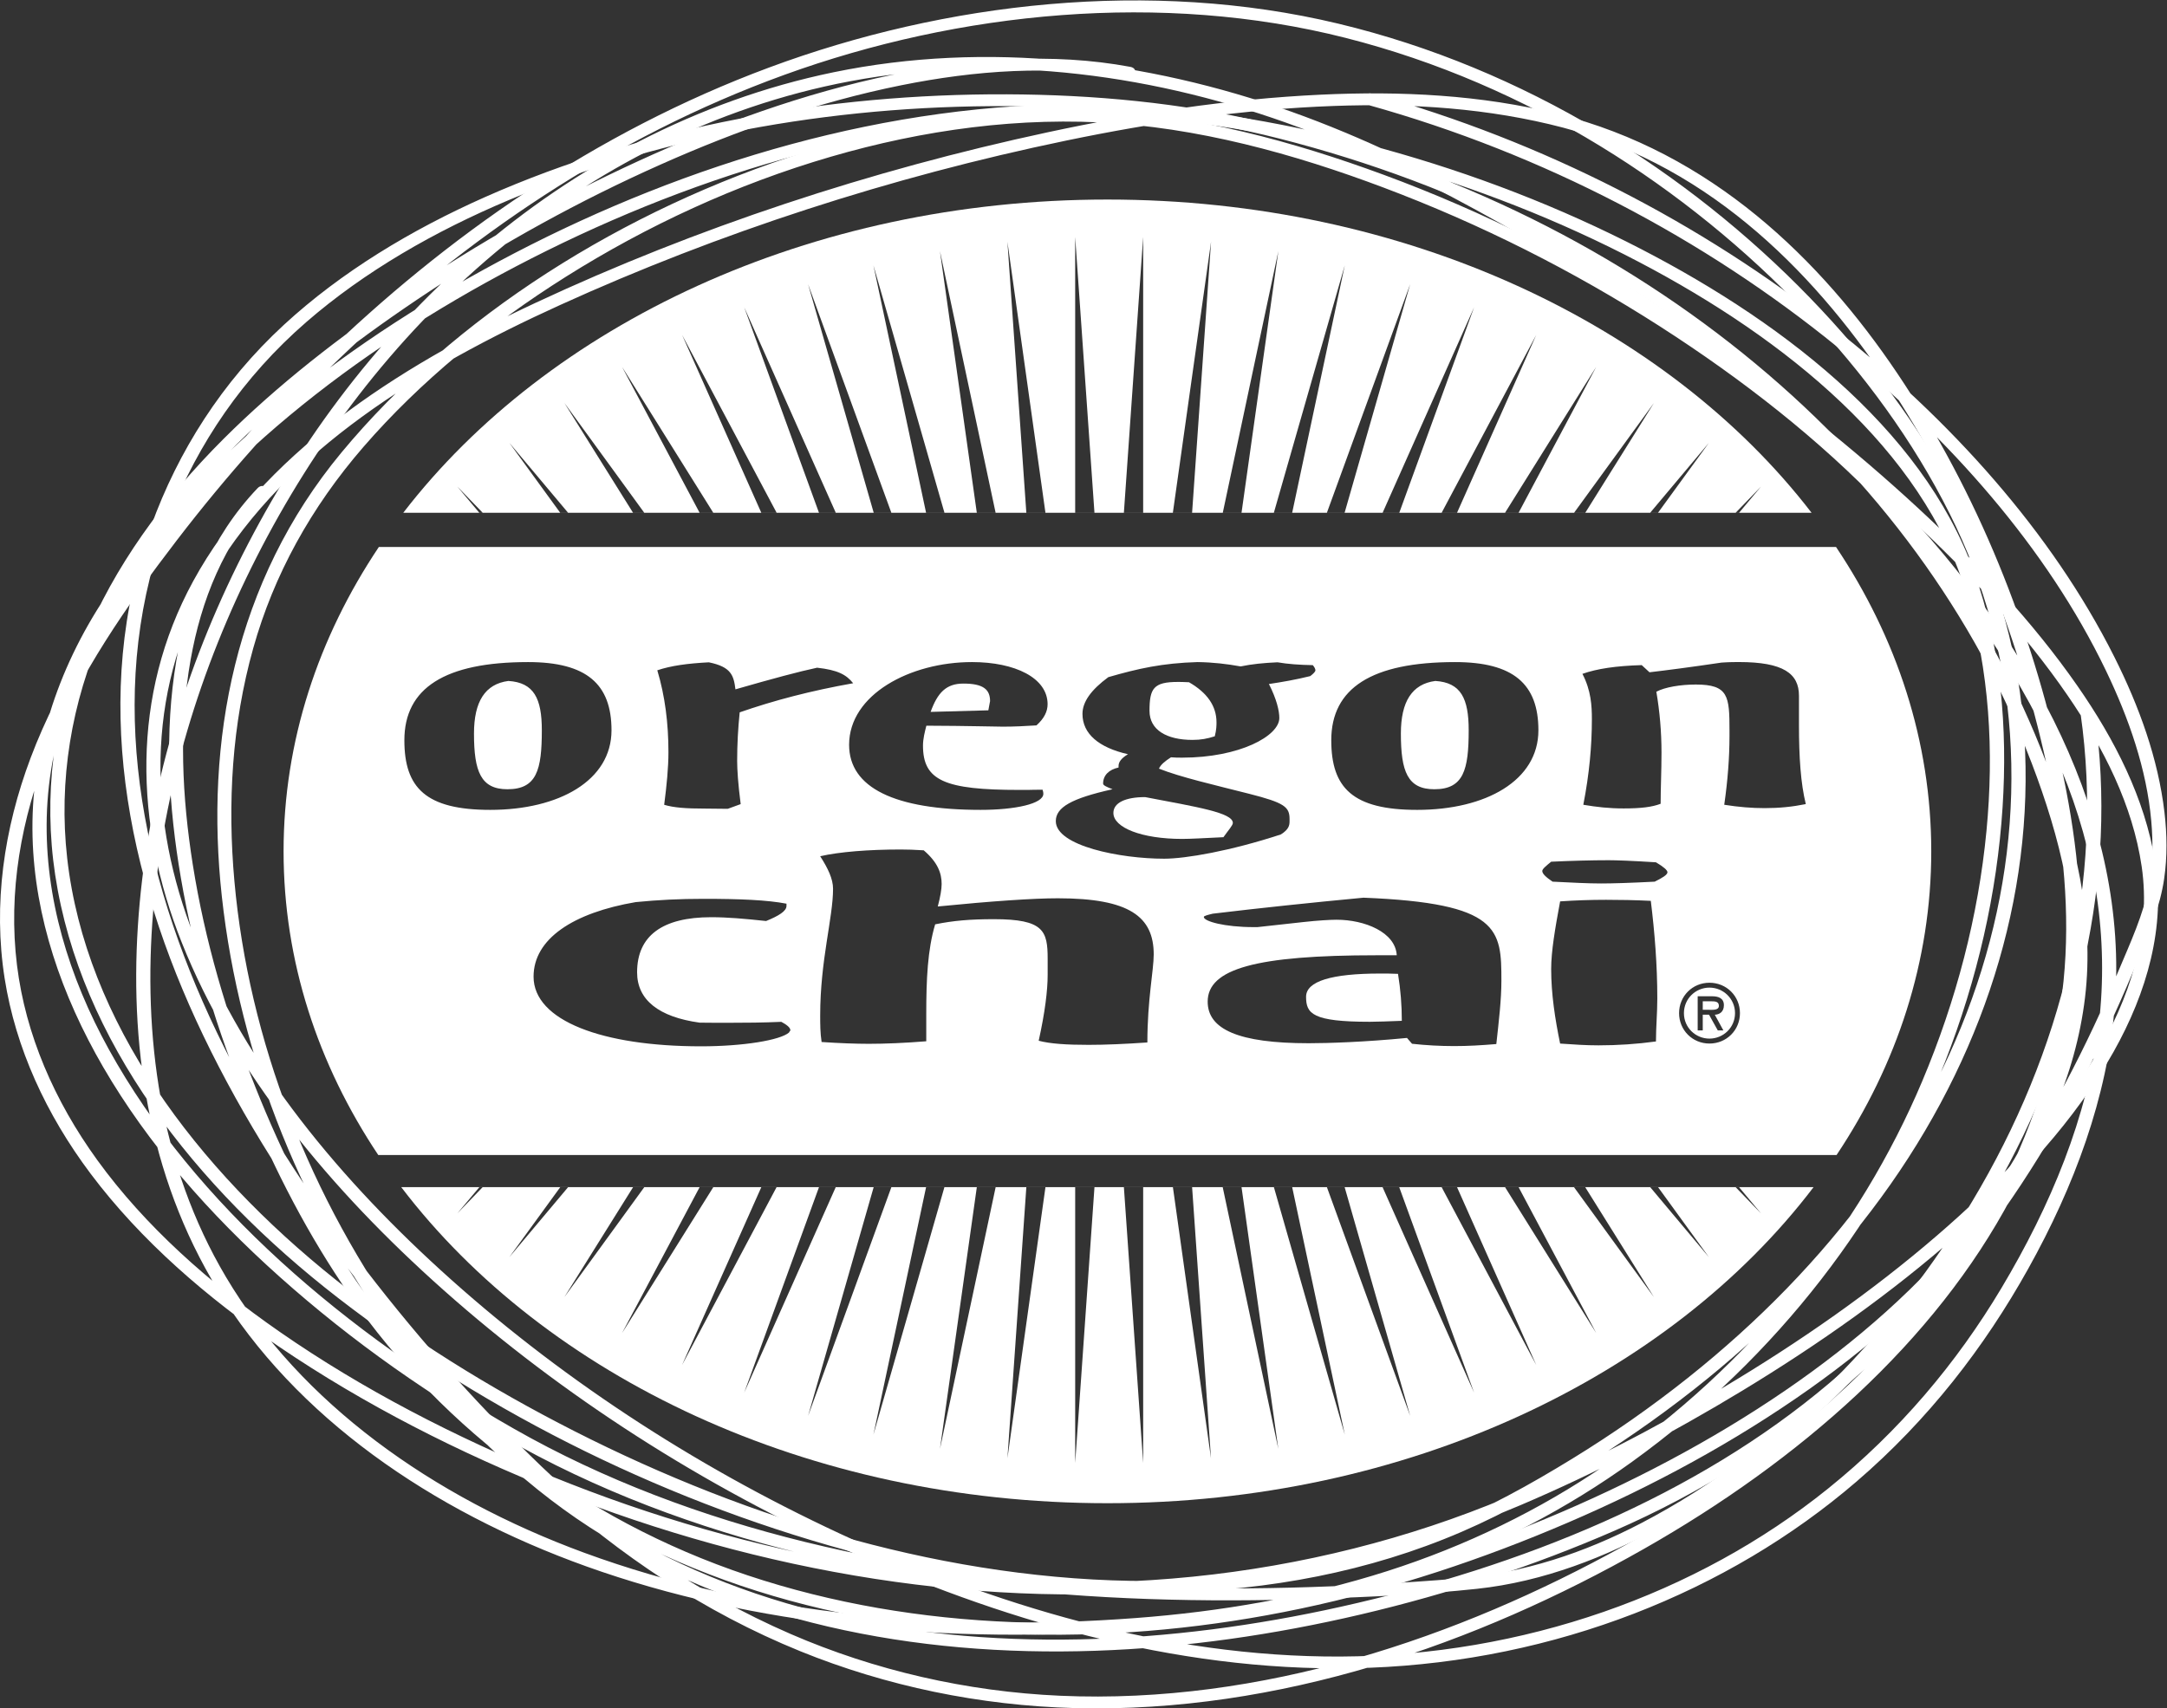<?xml version="1.0" encoding="UTF-8" standalone="no"?>
<svg xmlns:inkscape="http://www.inkscape.org/namespaces/inkscape" xmlns:sodipodi="http://sodipodi.sourceforge.net/DTD/sodipodi-0.dtd" xmlns="http://www.w3.org/2000/svg" xmlns:svg="http://www.w3.org/2000/svg" version="1.1" id="svg2" width="477.96" height="376.907" viewBox="0 0 477.96 376.907" sodipodi:docname="Oregon Chai logo – White.eps">
  <rect x="0" y="0" width="477.96" height="376.907" fill="#333333" stroke="none"/>
  <defs id="defs6"></defs>
  <g id="g8" inkscape:groupmode="layer" inkscape:label="ink_ext_XXXXXX" transform="matrix(1.333,0,0,-1.333,0,376.907)">
    <g id="g10" transform="scale(0.1)">
      <path d="m 1894.82,1508.24 c -32.65,0 -52.56,-9.37 -52.56,-26.21 0,-24.44 47.01,-43 113.75,-43 14.18,0 35.59,1.26 68.32,2.84 8.4,11.9 15.58,19.55 15.58,23.6 0,16.93 -58.34,26.21 -145.09,42.77" style="fill:#ffffff;fill-opacity:1;fill-rule:nonzero;stroke:none" id="path12"></path>
      <path d="m 2831.28,1170.31 h -13.84 v -14.09 h 8.53 c 7.79,0 18.14,-1.21 18.14,6.58 0,7.04 -5.92,7.51 -12.83,7.51" style="fill:#ffffff;fill-opacity:1;fill-rule:nonzero;stroke:none" id="path14"></path>
      <path d="m 841.129,1700.47 c -38.434,-5.08 -56.852,-34 -56.852,-87.03 0,-62.91 11.379,-92.2 55.356,-92.2 48.457,0 56.894,31.9 56.894,97.61 0,52.42 -12.871,79.01 -55.398,81.62" style="fill:#ffffff;fill-opacity:1;fill-rule:nonzero;stroke:none" id="path16"></path>
      <path d="m 2374.9,1700.47 c -38.43,-5.08 -56.95,-34 -56.95,-87.03 0,-62.91 11.11,-92.2 55.37,-92.2 48.31,0 56.84,31.9 56.84,97.61 0,52.42 -12.73,79.01 -55.26,81.62" style="fill:#ffffff;fill-opacity:1;fill-rule:nonzero;stroke:none" id="path18"></path>
      <path d="m 1973.17,1602.91 c 14.23,0 24.26,2.01 36.84,5.97 2.85,10.87 2.85,18.89 2.85,23.09 0,27.1 -15.43,49.06 -45.47,66.36 -8.54,0.52 -15.58,0.52 -18.42,0.52 -40.07,0 -46.96,-10.5 -46.96,-47.85 0,-31.63 28.4,-48.09 71.16,-48.09" style="fill:#ffffff;fill-opacity:1;fill-rule:nonzero;stroke:none" id="path20"></path>
      <path d="m 2919.78,1490 c -21.17,0 -42.53,1.73 -66.78,5.56 5.69,39.68 8.68,77.74 8.68,114.07 v 8.91 c 0,56.62 -1.64,76.02 -55.65,76.02 -25.46,0 -51.15,-4.34 -65.38,-11.9 5.6,-32.83 8.53,-66.36 8.53,-100.82 0,-31.02 -1.44,-59.19 -1.44,-84.65 -14.23,-5.46 -32.65,-7.7 -61.19,-7.7 -24.11,0 -44.03,2.24 -66.74,6.07 9.98,51.06 14.18,97.89 14.18,141.54 0,22.34 -1.35,47.71 -15.66,75.13 24.19,8.54 55.35,13.2 98.12,14.46 l 12.87,-11.85 c 28.4,3.31 68.22,8.49 119.25,16.04 13.11,0.89 22.75,0.89 28.68,0.89 73.64,0 99.39,-19.03 99.39,-55.77 v -48.18 c 0,-53.26 2.84,-96.78 11.32,-131.15 -22.71,-4.57 -43.97,-6.67 -68.18,-6.67 z m -91.25,-389.65 c -28.16,0 -50.27,22.25 -50.27,50.32 0,28.08 22.11,50.33 50.27,50.33 28.31,0 50.46,-22.25 50.46,-50.33 0,-28.07 -22.15,-50.32 -50.46,-50.32 z m -90.61,267.94 c -40.16,-2.1 -69.82,-2.99 -88.85,-2.99 -21.13,0 -48.6,1.4 -80.12,2.99 -10.63,7.18 -17.03,12.96 -17.03,17.68 0,3.35 6.4,8.53 14.7,15.34 33.85,1.58 67.61,2.47 95.18,2.47 12.59,0 38.06,-0.89 78.21,-3.45 12.64,-7.47 19.03,-13.1 19.03,-16.46 0,-4.2 -8.4,-9.29 -21.12,-15.58 z m 2.09,-264.48 c -31.76,-4.34 -63.38,-6.44 -95.04,-6.44 -21.27,0 -40.3,1.35 -63.53,2.94 -8.39,40.58 -14.82,82.08 -14.82,123.5 0,29.14 6.43,66.74 14.82,111.83 25.33,1.77 50.79,2.61 76.03,2.61 23.22,0 46.59,-0.37 74.01,-1.73 6.44,-52.27 10.77,-106.42 10.77,-161.4 0,-23.98 -2.24,-47.62 -2.24,-71.31 z m -395.14,383.29 c -106.66,0 -142.11,36.38 -142.11,115.2 0,86.28 66.74,129.41 204.78,129.41 96.64,0 137.95,-36.32 137.95,-112.86 0,-83.15 -86.88,-131.75 -200.62,-131.75 z m 131,-387.58 c -25.32,-2.1 -46.49,-3.36 -69.71,-3.36 -23.23,0 -46.46,1.26 -69.73,3.83 l -8.4,9.65 c -69.95,-6.81 -131.14,-8.76 -162.75,-8.76 -116.18,0 -167.01,23.12 -167.01,68.83 0,54.52 80.35,76.76 278.98,76.76 h 33.86 c -2.1,38.2 -53.03,58.81 -99.62,58.81 -10.25,0 -31.39,-1.21 -54.75,-3.82 l -76.16,-8.39 h -6.15 c -48.69,0 -82.55,9.65 -82.55,16.78 0,1.87 6.39,3.36 14.82,5.46 78.22,9.38 162.63,18.28 249.42,26.45 226.05,-9.01 228.15,-52.38 228.15,-137.44 0,-31.39 -4.2,-66.37 -8.4,-104.8 z m -728.89,368.94 c 0,22.76 25.61,37.59 93.84,52.79 -9.89,3.92 -15.58,6.39 -15.58,9.37 0,13.86 9.89,23.23 25.56,26.59 v 2.47 c 0,6.44 4.2,12.73 15.57,19.54 -48.17,10.96 -75.27,33.72 -75.27,66.74 0,19.87 14.22,39.78 42.77,60.81 49.57,14.32 89.36,23.23 147.7,24.95 25.6,-0.37 48.36,-3.07 71.21,-7.18 18.43,3.83 38.29,5.83 61.05,6.81 17.06,-2.98 37.07,-4.33 58.34,-4.71 2.98,-3.31 4.34,-6.44 4.34,-8.53 0,-2.1 -2.99,-5.41 -8.54,-9.61 -24.24,-5.97 -45.46,-9.65 -68.37,-13.1 12.88,-25.33 17.21,-44.4 17.21,-56.25 0,-29.57 -65.53,-65.62 -160.8,-65.62 -5.59,0 -12.73,0 -18.43,0.61 -9.88,-6.3 -17.06,-12.22 -19.91,-18.79 35.49,-14.09 89.5,-26.45 149.34,-41.65 58.29,-14.83 66.74,-21.64 66.74,-41.79 v -3.82 c 0,-6.67 -1.36,-13.48 -14.37,-21.64 -83.67,-27.43 -157.59,-40.16 -193.17,-40.16 -72.57,0 -179.23,21.13 -179.23,62.17 z m 151.51,-366.31 c -38.05,-2.61 -69.95,-3.96 -97.28,-3.96 -35.96,0 -63.38,1.72 -82.55,6.81 10.5,47.33 14.84,83.66 14.84,108.98 v 26.6 c 0,46.12 -6.3,65.61 -88.76,65.61 -40.15,0 -67.57,-2.47 -97.38,-8.53 -12.58,-42.11 -14.73,-91.56 -14.73,-147.8 v -45.75 c -35.82,-2.84 -67.58,-4.2 -95.14,-4.2 -21.03,0 -48.46,0.99 -78.03,2.99 -2.33,15.21 -2.33,30.03 -2.33,43.89 0,91.69 21.27,161.4 21.27,209.72 0,16.47 -8.54,34 -21.27,53.87 31.9,7.32 80.36,11.14 133.25,11.14 10.63,0 23.36,-0.37 38.05,-1.35 23.27,-19.92 29.66,-37.96 29.66,-55.73 0,-8.44 -2.1,-21.03 -6.39,-37.21 90.95,8.99 158.57,13.56 198.73,13.56 118.4,0 158.56,-30.4 158.56,-92.94 0,-26.31 -10.5,-74.9 -10.5,-145.7 z m -592.91,16.47 c -14.74,-12.82 -76.16,-22.85 -145.75,-22.85 -162.76,0 -276.975,42.26 -276.975,115.33 0,62.54 65.481,105.69 169.055,123.36 37.97,3.68 71.97,5.41 112.12,5.41 61.33,0 105.68,-1.96 137.3,-8.02 v -3.73 c 0,-8.54 -12.73,-16.42 -33.72,-24.96 -35.95,3.83 -63.43,6.3 -90.99,6.3 -80.16,0 -122.46,-30.41 -122.46,-91.22 0,-45.61 35.72,-73.91 103.44,-83.29 14.83,-0.23 31.76,-0.23 46.58,-0.23 29.58,0 59.1,0.23 88.66,1.58 8.49,-4.57 14.93,-9.38 14.93,-13.95 0,-1.26 -2.19,-2.47 -2.19,-3.73 z M 669.082,1602.3 c 0,86.28 66.738,129.41 204.691,129.41 96.77,0 138.047,-36.32 138.047,-112.86 0,-83.15 -86.886,-131.75 -200.59,-131.75 -106.562,0 -142.148,36.38 -142.148,115.2 z m 503.818,129.01 c 36.94,-7.51 41.14,-21.64 43.98,-44.72 61.33,17.67 105.22,29.43 135.11,35.81 34.23,-3.82 48.31,-11.47 59.69,-25.7 -69.72,-12.35 -130.77,-28.39 -187.76,-48.17 -2.7,-26.35 -4.19,-52.93 -4.19,-80.36 0,-14.31 1.49,-37.96 5.83,-71.54 l -21.41,-7.79 c -12.83,0 -25.7,0.38 -37.08,0.38 -32.65,0 -52.42,1.58 -68.09,6.29 4.2,32.51 7.05,61.66 7.05,87.12 0,48.08 -5.7,93.09 -18.43,135.48 22.76,7.65 49.67,11.33 85.3,13.2 z m 435.41,0.41 c 71.22,0 125.08,-26.21 125.08,-69.72 0,-12.08 -5.69,-23.6 -18.42,-35.07 -20.01,-1.26 -36.94,-2.1 -55.5,-2.1 -14.08,0 -56.99,1.35 -126.67,1.59 -2.75,-10.78 -5.59,-21.88 -5.59,-32.88 0,-57.84 35.49,-73.41 159.36,-73.41 h 14.31 c 2.71,0 11.24,0.37 24.12,0.37 1.35,-3.73 1.35,-5.92 1.35,-6.81 0,-16.55 -46.82,-26.58 -103.82,-26.58 -142.29,0 -217.56,36.7 -217.56,107.68 0,83.16 100.88,136.93 203.34,136.93 z m 1429.62,190.54 H 626.895 C 526.301,1772 469.215,1600.42 469.215,1418.49 c 0,-181.56 56.57,-352.62 156.699,-502.658 H 3038.82 c 100.09,150.038 156.7,321.098 156.7,502.658 0,181.93 -56.99,353.51 -157.59,503.77" style="fill:#ffffff;fill-opacity:1;fill-rule:nonzero;stroke:none" id="path22"></path>
      <path d="m 2283.55,1216.21 c -80.36,0 -122.47,-12.73 -122.47,-38.48 0,-27.94 10.49,-41.36 105.54,-41.36 12.87,0 29.65,0.74 52.89,1.58 0,25.32 -1.97,51.16 -6.3,77.74 -10.5,0.52 -21.13,0.52 -29.66,0.52" style="fill:#ffffff;fill-opacity:1;fill-rule:nonzero;stroke:none" id="path24"></path>
      <path d="m 1638.2,1667.08 c 0,19.4 -11.33,29.06 -44.21,29.06 -28.45,0 -42.67,-15.11 -54.14,-46.87 l 95.51,2.61 c 1.4,8.91 2.84,13.95 2.84,15.2" style="fill:#ffffff;fill-opacity:1;fill-rule:nonzero;stroke:none" id="path26"></path>
      <path d="m 2851.53,1122.13 h -9.24 l -14.45,25.94 h -10.4 v -25.94 h -8.4 v 56.48 h 23.83 c 10.4,0 19.54,-3.08 19.54,-14.83 0,-11.24 -7.55,-15.44 -15.06,-15.71 z m -23,70.8 c -23.09,0 -42.25,-18.52 -42.25,-42.26 0,-23.74 19.16,-42.15 42.25,-42.15 23,0 42.31,18.41 42.31,42.15 0,23.74 -19.31,42.26 -42.31,42.26" style="fill:#ffffff;fill-opacity:1;fill-rule:nonzero;stroke:none" id="path28"></path>
      <path d="m 2871.9,862.602 h 5.6 l 36.32,-43.372 z m -141.36,0 h 12.97 l 84.03,-115.711 z m -126.1,0 h 18.55 l 113.57,-181.793 z m -114.07,0 h 22.38 l 128.39,-241.391 z m -104.94,0 h 25.46 L 2541.9,568.32 Z m -97.75,0 h 27.56 L 2439.06,522.57 Z m -92.11,0 h 29.34 L 2333.38,484 Z m -87.72,0 h 30.26 l 87.03,-409.481 z m -84.7,0 h 31.15 l 60.82,-432.981 z m -82.4,0 h 31.76 l 31.25,-448.653 z m -49.21,-456.442 -31.9,456.442 h 31.9 z m -112.49,0 v 456.442 h 31.9 z m -112.11,7.789 31.29,448.653 h 31.62 z m -111.6,15.672 60.95,432.981 h 31.15 z m -23,432.981 h 30.32 L 1445.22,453.121 Z m -86.74,0 h 29.29 L 1337.08,484 Z m -90.48,0 h 27.7 L 1231.39,522.57 Z m -95.42,0 h 25.23 L 1128.56,568.32 Z m -102.09,0 h 22.62 L 1029.32,621.211 Z m -110.1,0 h 18.51 L 933.898,680.809 Z m -120.518,0 h 12.969 L 842.813,746.891 Z m -170.316,-43.372 36.469,43.372 h 5.41 z m -92.75,43.43 C 902.477,549.301 1336.44,339.57 1832.42,339.57 c 495.9,0 929.94,209.731 1168.36,523.09 H 663.926" style="fill:#ffffff;fill-opacity:1;fill-rule:nonzero;stroke:none" id="path30"></path>
      <path d="m 2871.88,1978.89 41.92,43.28 -36.24,-43.28 z m -128.44,0 h -12.97 l 97.15,115.7 z m -138.88,0 132.12,181.7 -113.61,-181.7 z m -114.22,0 150.78,241.4 -128.39,-241.4 z m -104.93,0 156.46,294.19 -131,-294.19 z m -97.66,0 151.29,339.89 -123.73,-339.89 z m -92.21,0 137.81,378.32 -108.51,-378.32 z m -87.76,0 117.33,409.47 -87.02,-409.47 z m -84.51,0 91.92,432.84 -60.91,-432.84 z m -50.78,0 h -31.81 l 63.19,448.55 z m -80.97,0 h -31.9 l 31.9,456.34 z m -112.49,0 v 456.34 l 31.9,-456.34 z m -80.82,0 -31.3,448.55 62.92,-448.55 z m -81.95,0 -60.95,432.84 92.06,-432.84 z m -83.94,0 -87.12,409.47 117.53,-409.47 z m -86.65,0 -108.62,378.32 137.81,-378.32 z m -90.57,0 -123.63,339.89 151.43,-339.89 z m -95.42,0 -131,294.19 156.33,-294.19 z m -102.09,0 -128.3,241.4 150.92,-241.4 z m -110.15,0 -113.569,181.7 132.129,-181.7 z m -120.514,0 -84.133,115.7 97.145,-115.7 z m -133.852,0 -36.332,43.28 41.93,-43.28 z m 1039.346,518.36 c -493.66,0 -925.885,-207.64 -1165.135,-518.38 H 2997.46 c -239.15,310.74 -671.53,518.38 -1165.04,518.38" style="fill:#ffffff;fill-opacity:1;fill-rule:nonzero;stroke:none" id="path32"></path>
      <path d="m 1870.31,2716.86 c -130.08,24.18 -265.69,13.45 -393.98,-13.2 -147.02,-30.55 -287.64,-81.96 -420.25,-142.79 C 920.285,2498.59 791.633,2425.28 671.074,2343.91 562.438,2270.58 459.195,2190.3 369.406,2100.62 270.102,2001.43 188.551,1889.03 138.477,1766.14 87.981,1642.21 71.644,1509.27 91.328,1379.34 132.781,1105.66 321.52,863.551 559.27,679.422 806.742,487.762 1110.35,336.559 1432.41,253.07 c 322.36,-83.582 679.54,-93 985.84,39.039 76.37,32.93 147.97,74.129 216.52,117.36 66.49,41.929 130.02,87.16 189.76,135.73 117.56,95.571 220.77,203.981 303.81,322.422 161.75,230.729 243.07,499.089 219.25,766.779 -11.39,128.18 -47.95,250.97 -109.37,368.69 -62.39,119.61 -146.11,231.11 -244.16,332.34 -200.92,207.4 -471.02,379.06 -780,453.02 -310.16,74.25 -649.57,35.78 -941.5,-72.7 C 984.375,2608.67 736.746,2434.3 531.824,2235.36 432.141,2138.57 341.566,2035.15 259.977,1927.11 175.727,1815.55 98.285,1699.7 50.695,1573.22 6.43,1455.58 -11.625,1330.77 7.695,1208.09 25.844,1092.88 76.309,982.969 150.016,884.832 232.797,774.621 342.164,679.691 462.555,598.059 603.102,502.762 759.055,423.129 922.305,358.398 1255.78,226.16 1629.74,159.309 1997.87,200.832 c 180.37,20.34 355.67,66.418 517.97,135.5 128.39,54.66 251.07,119.066 367.68,189.867 126.67,76.922 247.06,161.93 354.89,257.09 102.12,90.109 195.4,190.551 258.86,303.511 55.22,98.28 86.54,207.18 68.49,315.95 -17.18,103.52 -66.12,200.14 -128.61,289.91 -73.97,106.28 -165.81,203.67 -264.22,294.66 -105.08,97.15 -219.09,187.49 -338.57,272.06 -114.01,80.68 -233.26,156.44 -357.74,225.41 -108.29,60 -220.77,115.48 -340.41,158.04 -238.76,84.92 -503.11,117.5 -757.24,65.02 C 1151.31,2660.83 949.488,2550.47 787.359,2410.22 616.16,2262.14 486.152,2082.32 392.656,1892.15 299.488,1702.67 241.332,1499.48 228.117,1294.59 214.469,1083.12 249.809,862.969 371.566,675.02 506.715,466.422 735.641,314.461 995.484,226.16 1136.89,178.121 1286.46,148.5 1437.81,133.59 c 160.99,-15.86 327.07,-15.281 488.08,0.199 142.59,13.699 283.37,41.332 415.99,87.852 130.56,45.8 251.17,109.031 358.48,186.398 241.9,174.422 419.51,408.949 518.19,662.481 52.96,136.07 85.88,278.25 95.01,421.26 8.31,130.06 -2.25,264.45 -47.36,389.67 -86.27,239.44 -326.27,421.59 -574.88,546.11 -135.31,67.78 -280.72,121.9 -431.1,161.36 -146.55,38.46 -300.17,64.34 -454.07,66.14 C 1468.57,2659 1135.56,2556.33 851.52,2408.59 579.668,2267.19 331.07,2075.68 174.297,1839.41 93.809,1718.11 50.207,1581.26 53.867,1442.17 57.355,1309.66 101.82,1180.16 170.695,1061.47 244.898,933.609 346.988,817.672 462.777,714.23 581.645,608.051 716.621,512.391 861.992,432.672 1169.78,263.852 1536.09,193.68 1899.77,181.039 c 92.76,-3.219 185.69,-2.848 278.46,0.34 88.46,3.043 177.73,7.09 265.59,16.5 110.14,11.793 213.85,52.801 305.83,103.57 240.67,132.801 425.25,337.422 549,553.352 140.36,244.919 206.07,520.759 167.45,791.699 -1.77,12.45 -25.31,12.6 -23.52,0 39.52,-277.28 -30.49,-559.63 -179.67,-808.031 C 3137.61,629.82 2954.19,431.012 2715.27,306.41 2621.95,257.73 2521.15,223.629 2411.33,214.75 2228.06,199.898 2043.42,193.922 1859.47,202.41 1503.67,218.852 1147.63,293.332 850.02,463.039 573.516,620.699 321.953,833.898 180.09,1090.71 113.746,1210.8 74.016,1342.19 77.359,1475.07 c 3.523,139.82 56.977,271.27 142.399,390.4 163.664,228.25 413.293,412.47 684.855,547.01 282.167,139.79 611.057,234.59 942.037,221.82 151.12,-5.82 301.36,-34.34 444.51,-74.51 147.68,-41.45 289.96,-97.19 421.98,-166.55 240.88,-126.54 468.74,-309.58 540.48,-547.94 38.55,-128.08 45.83,-261.5 33.29,-392.85 -13.48,-141.21 -50.14,-281.08 -106.4,-414.59 -103.05,-244.54 -284.17,-470.778 -524.47,-635.321 -108.21,-74.09 -230.34,-133.738 -360.9,-175.43 -133.5,-42.64 -274.48,-67 -416.56,-77.629 -307.19,-22.96 -627.43,3.579 -911.857,108.098 C 714.789,350.16 497.637,505.48 373.98,713.84 c -110.132,185.539 -137.503,400.5 -120.542,605.25 16.679,201.38 76.886,401.02 171.242,586.52 94.383,185.56 224.582,360.78 394.937,503.99 161.762,135.98 361.883,241.06 586.823,283.4 250.9,47.22 510.85,10.09 743.65,-76.58 116.69,-43.44 226.7,-99.17 332.63,-158.7 121.71,-68.4 238.36,-143.17 349.86,-222.87 117.1,-83.7 228.84,-173 331.78,-268.97 95.88,-89.38 185.04,-184.93 256.72,-289.3 60.08,-87.49 107.79,-182.19 122.61,-283.07 16.09,-109.55 -19.6,-219.04 -78.14,-316.36 -65.95,-109.689 -158.9,-206.951 -260.67,-294.65 -107.7,-92.801 -227.08,-176 -352.79,-251.039 -113.93,-68 -233.53,-130 -358.61,-182.52 -162.53,-68.261 -339.48,-112.8 -519.93,-130.98 -364.07,-36.68 -732.87,32.68 -1060.601,166 -159.73,64.988 -312.879,144.051 -449.828,239.07 -117.031,81.207 -223.109,175.27 -302.219,284.539 -70.945,97.99 -118.566,207.76 -132.742,322.1 -15.024,121.17 6.617,243.15 52.949,358.17 49.696,123.36 128.032,236.71 211.707,345.78 81.641,106.42 172.043,208.17 271.672,303.21 203.735,194.36 448.612,363.55 733.392,466.82 288.95,104.78 624.68,138.42 928.79,61.12 302.27,-76.84 564.67,-247.87 760.2,-453.13 96.8,-101.6 178.98,-214.18 239.08,-334.22 58.29,-116.41 91.12,-238.15 99.8,-364.2 18.24,-264.64 -66.89,-527.79 -230.57,-753.65 C 3011.82,744.531 2909.28,639.691 2792.91,547.102 2732.61,499.121 2668.64,454.398 2601.57,413.25 2532.14,370.641 2459.93,330.488 2382.33,299.109 2078.31,176.18 1727.3,193.379 1413.12,278.891 1251.1,322.98 1096.19,384.77 950.605,458.762 809.477,530.488 675.348,613.832 555.664,709.281 324.672,893.52 141.777,1136.03 111.168,1407.14 c -14.457,128.06 6.551,257.25 60.191,377.7 53.211,119.49 137.293,228.36 237.317,323.93 90.73,86.69 193.293,164.71 301.23,236 120.203,79.39 248.645,150.57 383.814,210.7 125.86,56 258.68,102.96 397.48,130.92 121.49,24.47 249.9,34.3 372.86,11.44 14.74,-2.74 21.04,16.29 6.25,19.03 v 0" style="fill:#ffffff;fill-opacity:1;fill-rule:nonzero;stroke:none" id="path34"></path>
      <path d="m 426.492,2019.82 c -77.836,-81.49 -117.406,-183 -134.672,-285.35 -20.16,-119.52 -12.941,-241.33 7.551,-360.46 21.879,-127.17 59.84,-252.49 109.988,-373.83 C 454.73,890.391 509.977,782.609 579.836,682.148 733.488,461.199 965.715,284.91 1252.35,194.332 c 286.72,-90.633 604.57,-91.402 899.58,-29.262 153.46,32.321 301.75,81.95 442.46,142.43 142.08,61.051 277.08,134.48 399.21,220.879 233.01,164.851 425.07,387.332 456.34,648.071 15.91,132.75 -16.42,263.16 -64.21,389.2 -46.91,123.68 -111.58,242.69 -192.16,353.47 -162.35,223.22 -389.21,412.51 -657.52,545.69 -138.66,68.82 -288,122.54 -442.9,159.62 -138.26,33.09 -283.97,46.42 -427.46,46.99 -296.23,1.16 -599.33,-53.19 -862.143,-169.64 C 680.012,2447.05 564.531,2377.13 470.168,2290.27 366.918,2195.24 294.617,2080.16 250.195,1957.38 149.316,1678.58 208.773,1379.81 335.973,1114.39 402.793,974.949 487.988,842 585.121,715.852 680.012,592.621 785.316,471.809 903.977,363.84 1024.01,254.609 1164.48,159.41 1324.39,94.5 1466.26,36.898 1621.15,4.551 1778.74,0.461 2116.28,-8.289 2444.49,107.352 2719.71,263.75 c 257.55,146.352 481.81,342.281 608.87,582.988 62.36,118.133 100.04,244.582 110.65,373.512 9.41,114.25 -4.47,228.01 -28.87,340.36 -48.98,225.43 -136.76,449.66 -271.39,649.54 -126.24,187.44 -307.13,365.01 -560.84,428.62 -127.2,31.89 -261.07,38.26 -393.08,32.03 -152.32,-7.19 -303.43,-30.5 -451.08,-62.15 C 1439.7,2545.55 1151.42,2450.2 885.938,2326.21 653.129,2217.49 433.027,2073.71 319.613,1865.57 216.344,1676.04 222.973,1463.05 300.609,1267.91 386.914,1051 547.863,857.699 733.676,692.531 930.59,517.5 1162.75,367.969 1416.08,254.961 1675.7,139.141 1969.55,55.949 2266.65,67.25 c 305.74,11.621 591.88,124.75 805.02,307.988 119.27,102.543 211.85,222.551 284.08,352.032 76.49,137.101 131.05,283.67 143.36,435.32 24.98,307.92 -139.3,603.55 -365.08,839.15 -109.84,114.61 -239.43,215.6 -378.8,304.44 -143.94,91.75 -300.11,171.02 -465.71,232.04 -149.74,55.17 -310.95,99.24 -475.26,106.53 -163.28,7.24 -327.25,-20.02 -479.74,-68.09 C 1030.08,2480.7 751.23,2303.12 565.109,2078.69 387.465,1864.49 338.977,1599.76 367.055,1343.82 396.266,1077.61 501.703,812.5 673.57,587.102 c 82.535,-108.243 181.403,-209 302.953,-287.891 116.767,-75.789 251.157,-130.68 393.287,-163.742 287.76,-66.93 597.2,-46.848 882.16,20.082 144.6,33.949 285.9,80.328 419.2,138.39 144.64,62.981 275.99,146.43 388.92,244.938 225.31,196.531 373.59,445.57 478.08,701.511 17.78,43.57 36,86.67 42.69,132.56 5.34,36.57 4.84,73.62 0.52,110.24 -10.45,88.65 -41.72,174.91 -82.77,256.76 -103.97,207.27 -271.11,392.45 -465.48,545.99 -218.05,172.26 -478.19,307.21 -762.74,386.63 -14.28,3.98 -20.4,-14.92 -6.21,-18.88 290.83,-81.17 555.87,-221.39 775.59,-400.14 186.11,-151.4 347.11,-332.96 444.61,-535.6 38.21,-79.43 67.56,-163.55 75.18,-249.29 3.13,-35.18 2.78,-70.93 -3.72,-105.84 -9.05,-48.56 -30.83,-95.37 -50.22,-141.51 C 3400.4,970.84 3250.98,727.77 3026.22,537.789 2806.03,351.68 2518.34,235 2218.65,168.211 1938.28,105.73 1634.97,89.602 1354.27,159.582 1214.09,194.531 1081.85,251.551 968.535,329.371 850.875,410.191 755.332,512.16 676.109,620.559 512.168,844.859 411.531,1106.48 387.875,1368.86 c -11.613,128.84 -4.223,259.72 31.113,385.74 33.992,121.21 95.438,232.99 182.715,333.61 93.352,107.62 208.867,202.22 335.668,281.91 132.949,83.54 280.389,152.26 437.469,198.02 151.69,44.18 313.51,67.02 474.08,54.97 162.1,-12.17 321.92,-59.64 468.63,-116.9 161.74,-63.12 314.52,-143.19 454.74,-235.62 135.03,-89.01 260.56,-190.05 365.56,-304.31 113.97,-124.03 211.5,-264.11 272.91,-412.32 56.24,-135.74 78.97,-279.43 61.89,-422.62 C 3454.45,978.711 3392.93,831.75 3311.4,695.23 3237.91,572.18 3143.17,459.121 3024.59,363.629 2807.25,188.602 2519.82,87.121 2217.95,85.789 1927.18,84.512 1641.45,172.102 1389.8,289.199 1144.03,403.582 919.301,551.98 728.93,725.488 549.254,889.25 393.906,1080.89 314.684,1295.04 c -71.25,192.6 -70.645,401.43 38.496,584.17 120.761,202.18 342.07,338.27 573.629,443.5 263.011,119.54 546.851,211.91 837.211,272.09 145.2,30.1 293.65,51.96 443.27,57.35 128.18,4.62 256.47,-3.67 379.35,-35.96 249.5,-65.59 425.29,-251.03 545.94,-436.7 127.97,-196.95 211.7,-416.08 257.96,-636.64 23.51,-112.08 35.26,-225.39 23.86,-339.1 -12.76,-127.5 -53.03,-252.852 -117.68,-368.711 C 3165.82,600.43 2942.42,410.422 2686.86,268.832 2412.78,116.961 2088.01,6.23 1754.47,20.891 1599.17,27.711 1446.99,63.02 1308.86,122.852 1151.32,191.102 1012.19,288.801 895.813,400.582 782.371,509.52 679.359,627.039 587.305,749.32 c -94.418,125.418 -177.34,257.55 -240.957,396.09 -120.535,262.49 -172.457,555.79 -65.66,828 47.027,119.86 121.503,230.22 226.203,321.1 96.515,83.78 212.582,150.36 336.406,202.45 260.783,109.7 559.083,159.36 849.893,154.6 143.06,-2.35 286.04,-18.42 423.16,-53.26 150.39,-38.22 294.78,-92.38 428.98,-161 262.67,-134.32 483.55,-323.39 640.47,-545.3 77.96,-110.24 140.13,-228.21 184.6,-350.85 44.96,-124.02 73.07,-250.71 54.12,-380.53 C 3386.91,903.121 3187.51,686.031 2954.21,526.301 2832.13,442.711 2697.47,372.031 2556.42,313.32 2417.9,255.648 2272.44,208.949 2121.83,179.059 1830.01,121.148 1517.63,126.59 1237.01,220.199 958.141,313.211 734.965,490.93 588.414,708.941 520.496,809.969 466.664,917.68 422.836,1027.59 c -47.754,119.74 -83.918,243.31 -103.781,368.55 -17.801,112.24 -23.59,227.7 -3.547,340.03 17.183,96.25 54.082,192.97 127.48,269.81 9.301,9.74 -7.097,23.68 -16.496,13.84 v 0" style="fill:#ffffff;fill-opacity:1;fill-rule:nonzero;stroke:none" id="path36"></path>
    </g>
  </g>
</svg>
